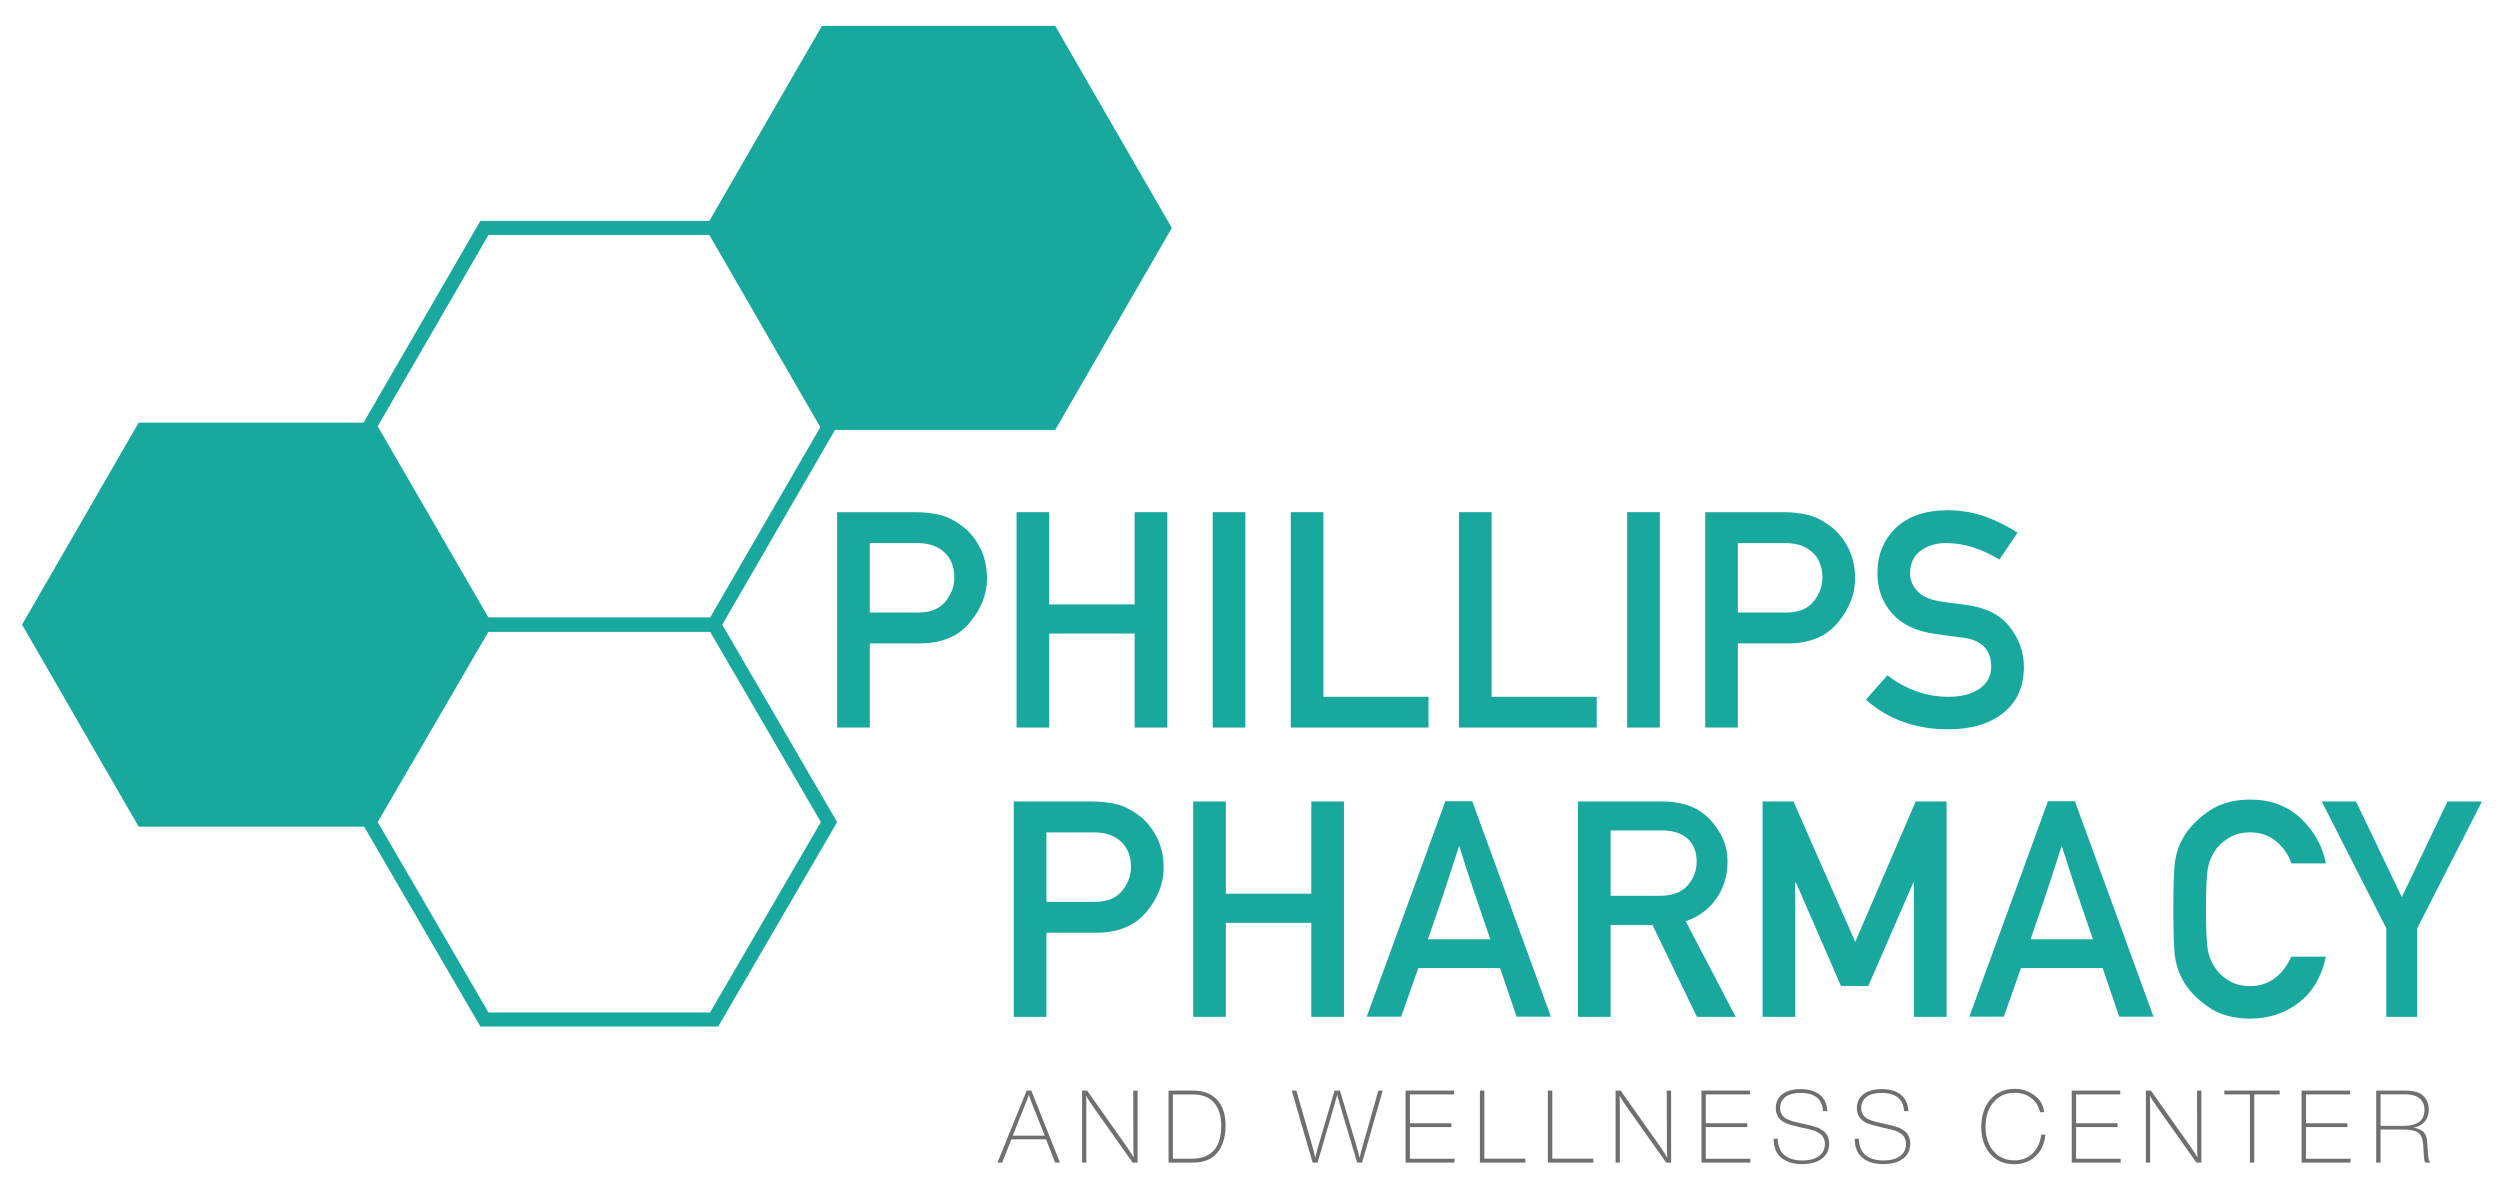 <?xml version="1.0" encoding="UTF-8"?>
<svg id="Layer_7" data-name="Layer 7" xmlns="http://www.w3.org/2000/svg" viewBox="0 0 654 310">
  <defs>
    <style>
      .cls-1 {
        fill: #18a89e;
      }

      .cls-1, .cls-2 {
        stroke-width: 0px;
      }

      .cls-2 {
        fill: #6d6f71;
      }
    </style>
  </defs>
  <polygon class="cls-1" points="276.034 6.776 215.012 6.776 184.501 59.623 215.012 112.469 276.034 112.469 306.545 59.623 276.034 6.776"/>
  <path class="cls-1" d="M187.878,165.248h-62.211l-31.11-53.732,31.11-53.732h62.211l31.11,53.732-31.11,53.732ZM127.788,161.571h57.97l28.981-50.055-28.981-50.055h-57.97l-28.981,50.055,28.981,50.055Z"/>
  <polygon class="cls-1" points="97.3 110.563 36.278 110.563 5.767 163.409 36.278 216.256 97.3 216.256 127.811 163.409 97.3 110.563"/>
  <path class="cls-1" d="M187.876,268.545h-62.206l-31.115-53.487,31.115-53.487h62.206l31.115,53.487-31.115,53.487ZM127.785,264.867h57.975l28.976-49.81-28.976-49.81h-57.975l-28.976,49.81,28.976,49.81Z"/>
  <path class="cls-1" d="M218.99,190.323v-56.338h20.455c2.191,0,4.298.232,6.322.696,2.023.464,4.131,1.547,6.322,3.248,1.701,1.315,3.145,3.126,4.33,5.433,1.185,2.307,1.779,4.982,1.779,8.023,0,4.022-1.502,7.85-4.505,11.484-3.003,3.634-7.392,5.452-13.166,5.452h-12.992v22.002h-8.546ZM227.536,142.067v18.173h12.683c3.17,0,5.535-.953,7.095-2.861,1.559-1.908,2.339-3.983,2.339-6.226,0-3.402-1.225-5.903-3.674-7.501-1.573-1.057-3.596-1.586-6.071-1.586h-12.373Z"/>
  <path class="cls-1" d="M296.827,190.323v-24.592h-22.349v24.592h-8.546v-56.338h8.546v24.128h22.349v-24.128h8.545v56.338h-8.545Z"/>
  <path class="cls-1" d="M317.242,190.323v-56.338h8.546v56.338h-8.546Z"/>
  <path class="cls-1" d="M337.658,190.323v-56.338h8.546v48.295h27.492v8.043h-36.037Z"/>
  <path class="cls-1" d="M381.661,190.323v-56.338h8.546v48.295h27.492v8.043h-36.037Z"/>
  <path class="cls-1" d="M425.663,190.323v-56.338h8.546v56.338h-8.546Z"/>
  <path class="cls-1" d="M446.08,190.323v-56.338h20.455c2.191,0,4.298.232,6.322.696,2.023.464,4.131,1.547,6.322,3.248,1.701,1.315,3.145,3.126,4.33,5.433s1.779,4.982,1.779,8.023c0,4.022-1.503,7.85-4.505,11.484-3.003,3.634-7.392,5.452-13.166,5.452h-12.993v22.002h-8.545ZM454.625,142.067v18.173h12.683c3.17,0,5.535-.953,7.095-2.861,1.559-1.908,2.339-3.983,2.339-6.226,0-3.402-1.225-5.903-3.673-7.501-1.572-1.057-3.596-1.586-6.071-1.586h-12.374Z"/>
  <path class="cls-1" d="M488.11,183.054l5.646-6.418c2.113,1.701,4.549,3.068,7.308,4.098,2.757,1.031,5.645,1.546,8.661,1.546,3.48,0,6.212-.721,8.198-2.165,1.985-1.444,2.977-3.338,2.977-5.684,0-4.433-2.449-6.973-7.346-7.617-1.289-.154-2.488-.31-3.596-.464s-2.397-.335-3.866-.542c-4.872-.67-8.584-2.455-11.136-5.355-2.552-2.9-3.828-6.399-3.828-10.497,0-4.795,1.605-8.739,4.815-11.833,3.209-3.093,7.726-4.64,13.552-4.64,3.48,0,6.754.555,9.822,1.663,3.068,1.109,5.89,2.513,8.468,4.215l-4.756,7.038c-2.063-1.289-4.279-2.333-6.65-3.132-2.372-.799-4.795-1.199-7.27-1.199-2.63,0-4.859.671-6.689,2.011-1.831,1.34-2.745,3.351-2.745,6.032,0,1.599.618,3.094,1.856,4.486,1.237,1.392,3.286,2.307,6.148,2.745.748.129,1.649.264,2.707.406,1.057.142,2.268.29,3.634.445,5.258.645,9.145,2.552,11.658,5.722,2.513,3.171,3.769,6.677,3.769,10.518,0,5.182-1.791,9.203-5.374,12.064-3.583,2.862-8.391,4.292-14.423,4.292-8.481,0-15.66-2.578-21.538-7.734Z"/>
  <g>
    <path class="cls-1" d="M265.201,266.006v-56.338h20.455c2.191,0,4.298.232,6.322.696,2.023.464,4.131,1.547,6.322,3.248,1.701,1.315,3.145,3.126,4.33,5.433s1.779,4.982,1.779,8.023c0,4.022-1.503,7.85-4.505,11.484-3.003,3.634-7.392,5.452-13.166,5.452h-12.993v22.002h-8.545ZM273.746,217.749v18.173h12.683c3.17,0,5.535-.953,7.095-2.861,1.559-1.908,2.339-3.983,2.339-6.226,0-3.402-1.225-5.903-3.673-7.501-1.572-1.057-3.596-1.586-6.071-1.586h-12.374Z"/>
    <path class="cls-1" d="M343.037,266.006v-24.592h-22.349v24.592h-8.545v-56.338h8.545v24.128h22.349v-24.128h8.546v56.338h-8.546Z"/>
    <path class="cls-1" d="M357.537,265.967l20.57-56.376h7.038l20.57,56.376h-8.97l-4.33-12.721h-21.383l-4.486,12.721h-9.009ZM373.545,245.706h16.317c-1.187-3.48-2.121-6.206-2.803-8.178-.684-1.972-1.276-3.718-1.779-5.239-.503-1.521-1.012-3.068-1.527-4.64-.516-1.572-1.199-3.699-2.049-6.38-.903,2.784-1.624,5.008-2.166,6.67-.542,1.662-1.063,3.267-1.566,4.814s-1.083,3.274-1.74,5.182-1.553,4.498-2.687,7.772Z"/>
    <path class="cls-1" d="M412.792,266.006v-56.338h22.04c4.82,0,8.636,1.238,11.446,3.712,1.572,1.367,2.906,3.081,4.002,5.143,1.095,2.063,1.643,4.357,1.643,6.883,0,3.634-.973,6.85-2.92,9.647-1.946,2.798-4.621,4.775-8.023,5.935l13.069,25.018h-10.131l-11.639-24.051h-10.943v24.051h-8.545ZM421.337,217.247v17.09h12.915c3.196,0,5.593-.889,7.192-2.668,1.598-1.779,2.398-3.867,2.398-6.264,0-2.862-.955-5.001-2.862-6.419-1.599-1.16-3.673-1.74-6.225-1.74h-13.418Z"/>
    <path class="cls-1" d="M461.086,266.006v-56.338h8.081l16.163,36.733,15.815-36.733h8.081v56.338h-8.545v-35.148h-.154l-11.794,27.105h-7.114l-11.793-27.105h-.194v35.148h-8.545Z"/>
    <path class="cls-1" d="M515.181,265.967l20.57-56.376h7.038l20.57,56.376h-8.97l-4.33-12.721h-21.383l-4.486,12.721h-9.009ZM531.188,245.706h16.317c-1.187-3.48-2.121-6.206-2.803-8.178-.684-1.972-1.276-3.718-1.779-5.239-.503-1.521-1.012-3.068-1.527-4.64-.516-1.572-1.199-3.699-2.049-6.38-.903,2.784-1.624,5.008-2.166,6.67-.542,1.662-1.063,3.267-1.566,4.814s-1.083,3.274-1.74,5.182-1.553,4.498-2.687,7.772Z"/>
    <path class="cls-1" d="M599.435,250.269h9.01c-1.109,5.258-3.48,9.273-7.115,12.045-3.634,2.771-7.862,4.157-12.682,4.157-4.434,0-8.153-1.064-11.155-3.19-3.004-2.127-5.162-4.427-6.477-6.902-.928-1.649-1.573-3.454-1.934-5.413-.361-1.959-.542-6.329-.542-13.108s.18-11.149.542-13.108c.361-1.959,1.006-3.763,1.934-5.413,1.314-2.449,3.473-4.756,6.477-6.922,3.002-2.165,6.721-3.248,11.155-3.248,5.336,0,9.75,1.643,13.243,4.93,3.493,3.287,5.677,7.211,6.554,11.774h-9.01c-.696-2.166-1.991-4.06-3.886-5.684s-4.195-2.436-6.902-2.436c-2.01,0-3.751.413-5.22,1.238-1.469.825-2.629,1.778-3.48,2.862-1.108,1.444-1.862,3.029-2.262,4.756-.4,1.727-.599,5.478-.599,11.252,0,5.8.199,9.564.599,11.29.399,1.727,1.154,3.287,2.262,4.679.851,1.135,2.011,2.107,3.48,2.92,1.47.812,3.21,1.217,5.22,1.217,4.743,0,8.338-2.564,10.788-7.694Z"/>
    <path class="cls-1" d="M624.259,266.006v-23.162l-16.897-33.176h8.97l11.986,25.018,11.948-25.018h9.009l-16.936,33.176v23.162h-8.081Z"/>
  </g>
  <g>
    <path class="cls-2" d="M277.281,304.132h-1.27l-2.354-6.084h-9.073l-2.407,6.084h-1.243l7.645-18.834h1.217l7.486,18.834ZM269.848,288.366c-.088-.211-.207-.547-.357-1.005-.15-.458-.26-.785-.33-.979l-.714,1.905-3.518,8.809h8.359l-3.439-8.73Z"/>
    <path class="cls-2" d="M297.597,304.132h-1.296l-10.555-14.919c-.688-.988-1.234-1.852-1.64-2.592.053.476.079,1.437.079,2.883v14.628h-1.111v-18.834h1.323l10.343,14.655c.582.847,1.191,1.79,1.825,2.831-.053-1.182-.079-2.381-.079-3.598l-.026-13.888h1.137v18.834Z"/>
    <path class="cls-2" d="M312.04,285.298c2.786,0,4.911.812,6.375,2.434,1.463,1.622,2.195,3.853,2.195,6.692,0,2.928-.701,5.277-2.103,7.05-1.402,1.772-3.549,2.658-6.441,2.658h-6.375v-18.834h6.349ZM306.829,303.127h4.841c5.202,0,7.804-2.874,7.804-8.623,0-2.54-.617-4.542-1.852-6.005-1.234-1.464-3.113-2.196-5.634-2.196h-5.158v16.824Z"/>
    <path class="cls-2" d="M356.322,304.132h-1.296l-4.418-14.866c-.37-1.235-.635-2.204-.793-2.91-.159.67-.432,1.657-.82,2.962l-4.312,14.813h-1.296l-5.476-18.834h1.217l4.153,14.444c.37,1.287.635,2.345.793,3.174.088-.547.353-1.587.794-3.122l4.259-14.496h1.402l4.365,14.628c.282.952.547,1.949.793,2.989.159-.864.406-1.86.741-2.989l4.153-14.628h1.137l-5.396,18.834Z"/>
    <path class="cls-2" d="M380.394,286.303h-11.56v7.539h10.845v1.005h-10.845v8.28h11.666v1.005h-12.803v-18.834h12.697v1.006Z"/>
    <path class="cls-2" d="M399.043,304.132h-11.903v-18.834h1.164v17.803h10.739v1.031Z"/>
    <path class="cls-2" d="M416.819,304.132h-11.903v-18.834h1.164v17.803h10.739v1.031Z"/>
    <path class="cls-2" d="M437.162,304.132h-1.296l-10.555-14.919c-.688-.988-1.234-1.852-1.64-2.592.053.476.079,1.437.079,2.883v14.628h-1.111v-18.834h1.323l10.343,14.655c.582.847,1.19,1.79,1.825,2.831-.052-1.182-.079-2.381-.079-3.598l-.027-13.888h1.138v18.834Z"/>
    <path class="cls-2" d="M457.795,286.303h-11.56v7.539h10.845v1.005h-10.845v8.28h11.665v1.005h-12.803v-18.834h12.697v1.006Z"/>
    <path class="cls-2" d="M476.894,290.668c-.194-3.175-2.169-4.761-5.925-4.761-1.658,0-2.954.348-3.889,1.044s-1.402,1.662-1.402,2.897c0,.547.097,1.023.291,1.429.194.405.45.741.767,1.005s.732.498,1.243.701,1.036.371,1.574.503,1.169.278,1.891.436c.389.071.679.133.873.185.6.141,1.027.243,1.283.305s.652.176,1.19.343c.538.168.939.322,1.204.463s.586.344.965.608.662.542.847.833c.185.291.348.653.489,1.085.141.432.212.904.212,1.415,0,1.676-.626,2.989-1.878,3.942s-2.98,1.428-5.184,1.428c-2.311,0-4.131-.555-5.462-1.666-1.332-1.111-1.997-2.768-1.997-4.973h1.085c.035,1.904.613,3.328,1.732,4.272,1.12.944,2.685,1.416,4.695,1.416,1.852,0,3.298-.384,4.338-1.151s1.561-1.839,1.561-3.214c0-.406-.062-.776-.185-1.111-.124-.335-.269-.626-.437-.873-.167-.247-.414-.476-.741-.688-.326-.211-.613-.379-.86-.502-.246-.124-.595-.251-1.044-.384-.45-.133-.789-.225-1.018-.278s-.587-.132-1.072-.238c-.485-.106-.807-.176-.965-.211-1.957-.459-3.254-.829-3.889-1.111-1.763-.794-2.645-2.107-2.645-3.941,0-1.534.578-2.747,1.733-3.637s2.747-1.336,4.774-1.336c2.064,0,3.712.476,4.947,1.429,1.235.952,1.913,2.398,2.037,4.338l-1.138.001Z"/>
    <path class="cls-2" d="M498.109,290.668c-.194-3.175-2.169-4.761-5.925-4.761-1.658,0-2.954.348-3.889,1.044s-1.402,1.662-1.402,2.897c0,.547.097,1.023.291,1.429.194.405.45.741.767,1.005s.732.498,1.243.701,1.036.371,1.574.503,1.169.278,1.891.436c.389.071.679.133.873.185.6.141,1.027.243,1.283.305s.652.176,1.19.343c.538.168.939.322,1.204.463s.586.344.965.608.662.542.847.833c.185.291.348.653.489,1.085.141.432.212.904.212,1.415,0,1.676-.626,2.989-1.878,3.942s-2.98,1.428-5.184,1.428c-2.311,0-4.131-.555-5.462-1.666-1.332-1.111-1.997-2.768-1.997-4.973h1.085c.035,1.904.613,3.328,1.732,4.272,1.12.944,2.685,1.416,4.695,1.416,1.852,0,3.298-.384,4.338-1.151s1.561-1.839,1.561-3.214c0-.406-.062-.776-.185-1.111-.124-.335-.269-.626-.437-.873-.167-.247-.414-.476-.741-.688-.326-.211-.613-.379-.86-.502-.246-.124-.595-.251-1.044-.384-.45-.133-.789-.225-1.018-.278s-.587-.132-1.072-.238c-.485-.106-.807-.176-.965-.211-1.957-.459-3.254-.829-3.889-1.111-1.763-.794-2.645-2.107-2.645-3.941,0-1.534.578-2.747,1.733-3.637s2.747-1.336,4.774-1.336c2.064,0,3.712.476,4.947,1.429,1.235.952,1.913,2.398,2.037,4.338l-1.138.001Z"/>
    <path class="cls-2" d="M532.551,302.412c-1.499,1.429-3.377,2.143-5.635,2.143-2.592,0-4.677-.895-6.256-2.685-1.578-1.79-2.367-4.157-2.367-7.102,0-2.963.807-5.357,2.421-7.182,1.614-1.825,3.726-2.738,6.335-2.738,1.905,0,3.616.56,5.132,1.68s2.381,2.597,2.592,4.431h-1.111c-.335-1.57-1.102-2.808-2.301-3.717-1.199-.908-2.654-1.362-4.364-1.362-2.257,0-4.083.815-5.476,2.446-1.393,1.631-2.089,3.769-2.089,6.415s.687,4.774,2.063,6.388c1.376,1.614,3.192,2.421,5.449,2.421,1.992,0,3.606-.626,4.841-1.878,1.234-1.252,1.966-2.866,2.195-4.841h1.085c-.176,2.293-1.013,4.153-2.512,5.582Z"/>
    <path class="cls-2" d="M554.666,286.303h-11.56v7.539h10.845v1.005h-10.845v8.28h11.665v1.005h-12.803v-18.834h12.697v1.006Z"/>
    <path class="cls-2" d="M575.88,304.132h-1.296l-10.554-14.919c-.688-.988-1.235-1.852-1.641-2.592.053.476.08,1.437.08,2.883v14.628h-1.111v-18.834h1.322l10.343,14.655c.582.847,1.19,1.79,1.825,2.831-.052-1.182-.079-2.381-.079-3.598l-.027-13.888h1.137v18.834Z"/>
    <path class="cls-2" d="M596.381,286.303h-6.665v17.829h-1.138v-17.829h-6.692v-1.006h14.495v1.006Z"/>
    <path class="cls-2" d="M614.793,286.303h-11.56v7.539h10.845v1.005h-10.845v8.28h11.665v1.005h-12.803v-18.834h12.697v1.006Z"/>
    <path class="cls-2" d="M629.369,285.298c1.693,0,2.997.291,3.915.873,1.393.934,2.09,2.31,2.09,4.126,0,1.252-.362,2.293-1.085,3.122-.723.829-1.693,1.358-2.91,1.587.97.159,1.745.445,2.327.86.583.414.961,1.098,1.138,2.05.106.565.185,1.442.238,2.632.053,1.19.141,2.085.265,2.685.052.264.176.564.37.899h-1.269c-.106-.159-.194-.414-.265-.767-.035-.247-.07-.626-.106-1.138s-.066-1.058-.093-1.64-.048-.944-.066-1.085c-.124-1.658-.586-2.742-1.388-3.254-.803-.511-2.112-.767-3.928-.767h-5.846v8.65h-1.138v-18.834h7.751ZM622.756,294.529h5.687c.635,0,1.207-.031,1.719-.093.511-.061,1.032-.18,1.561-.357.529-.176.97-.414,1.323-.714s.639-.705.86-1.217.33-1.111.33-1.799c0-1.517-.573-2.628-1.72-3.333-.811-.493-1.984-.741-3.518-.741h-6.242v8.253Z"/>
  </g>
</svg>